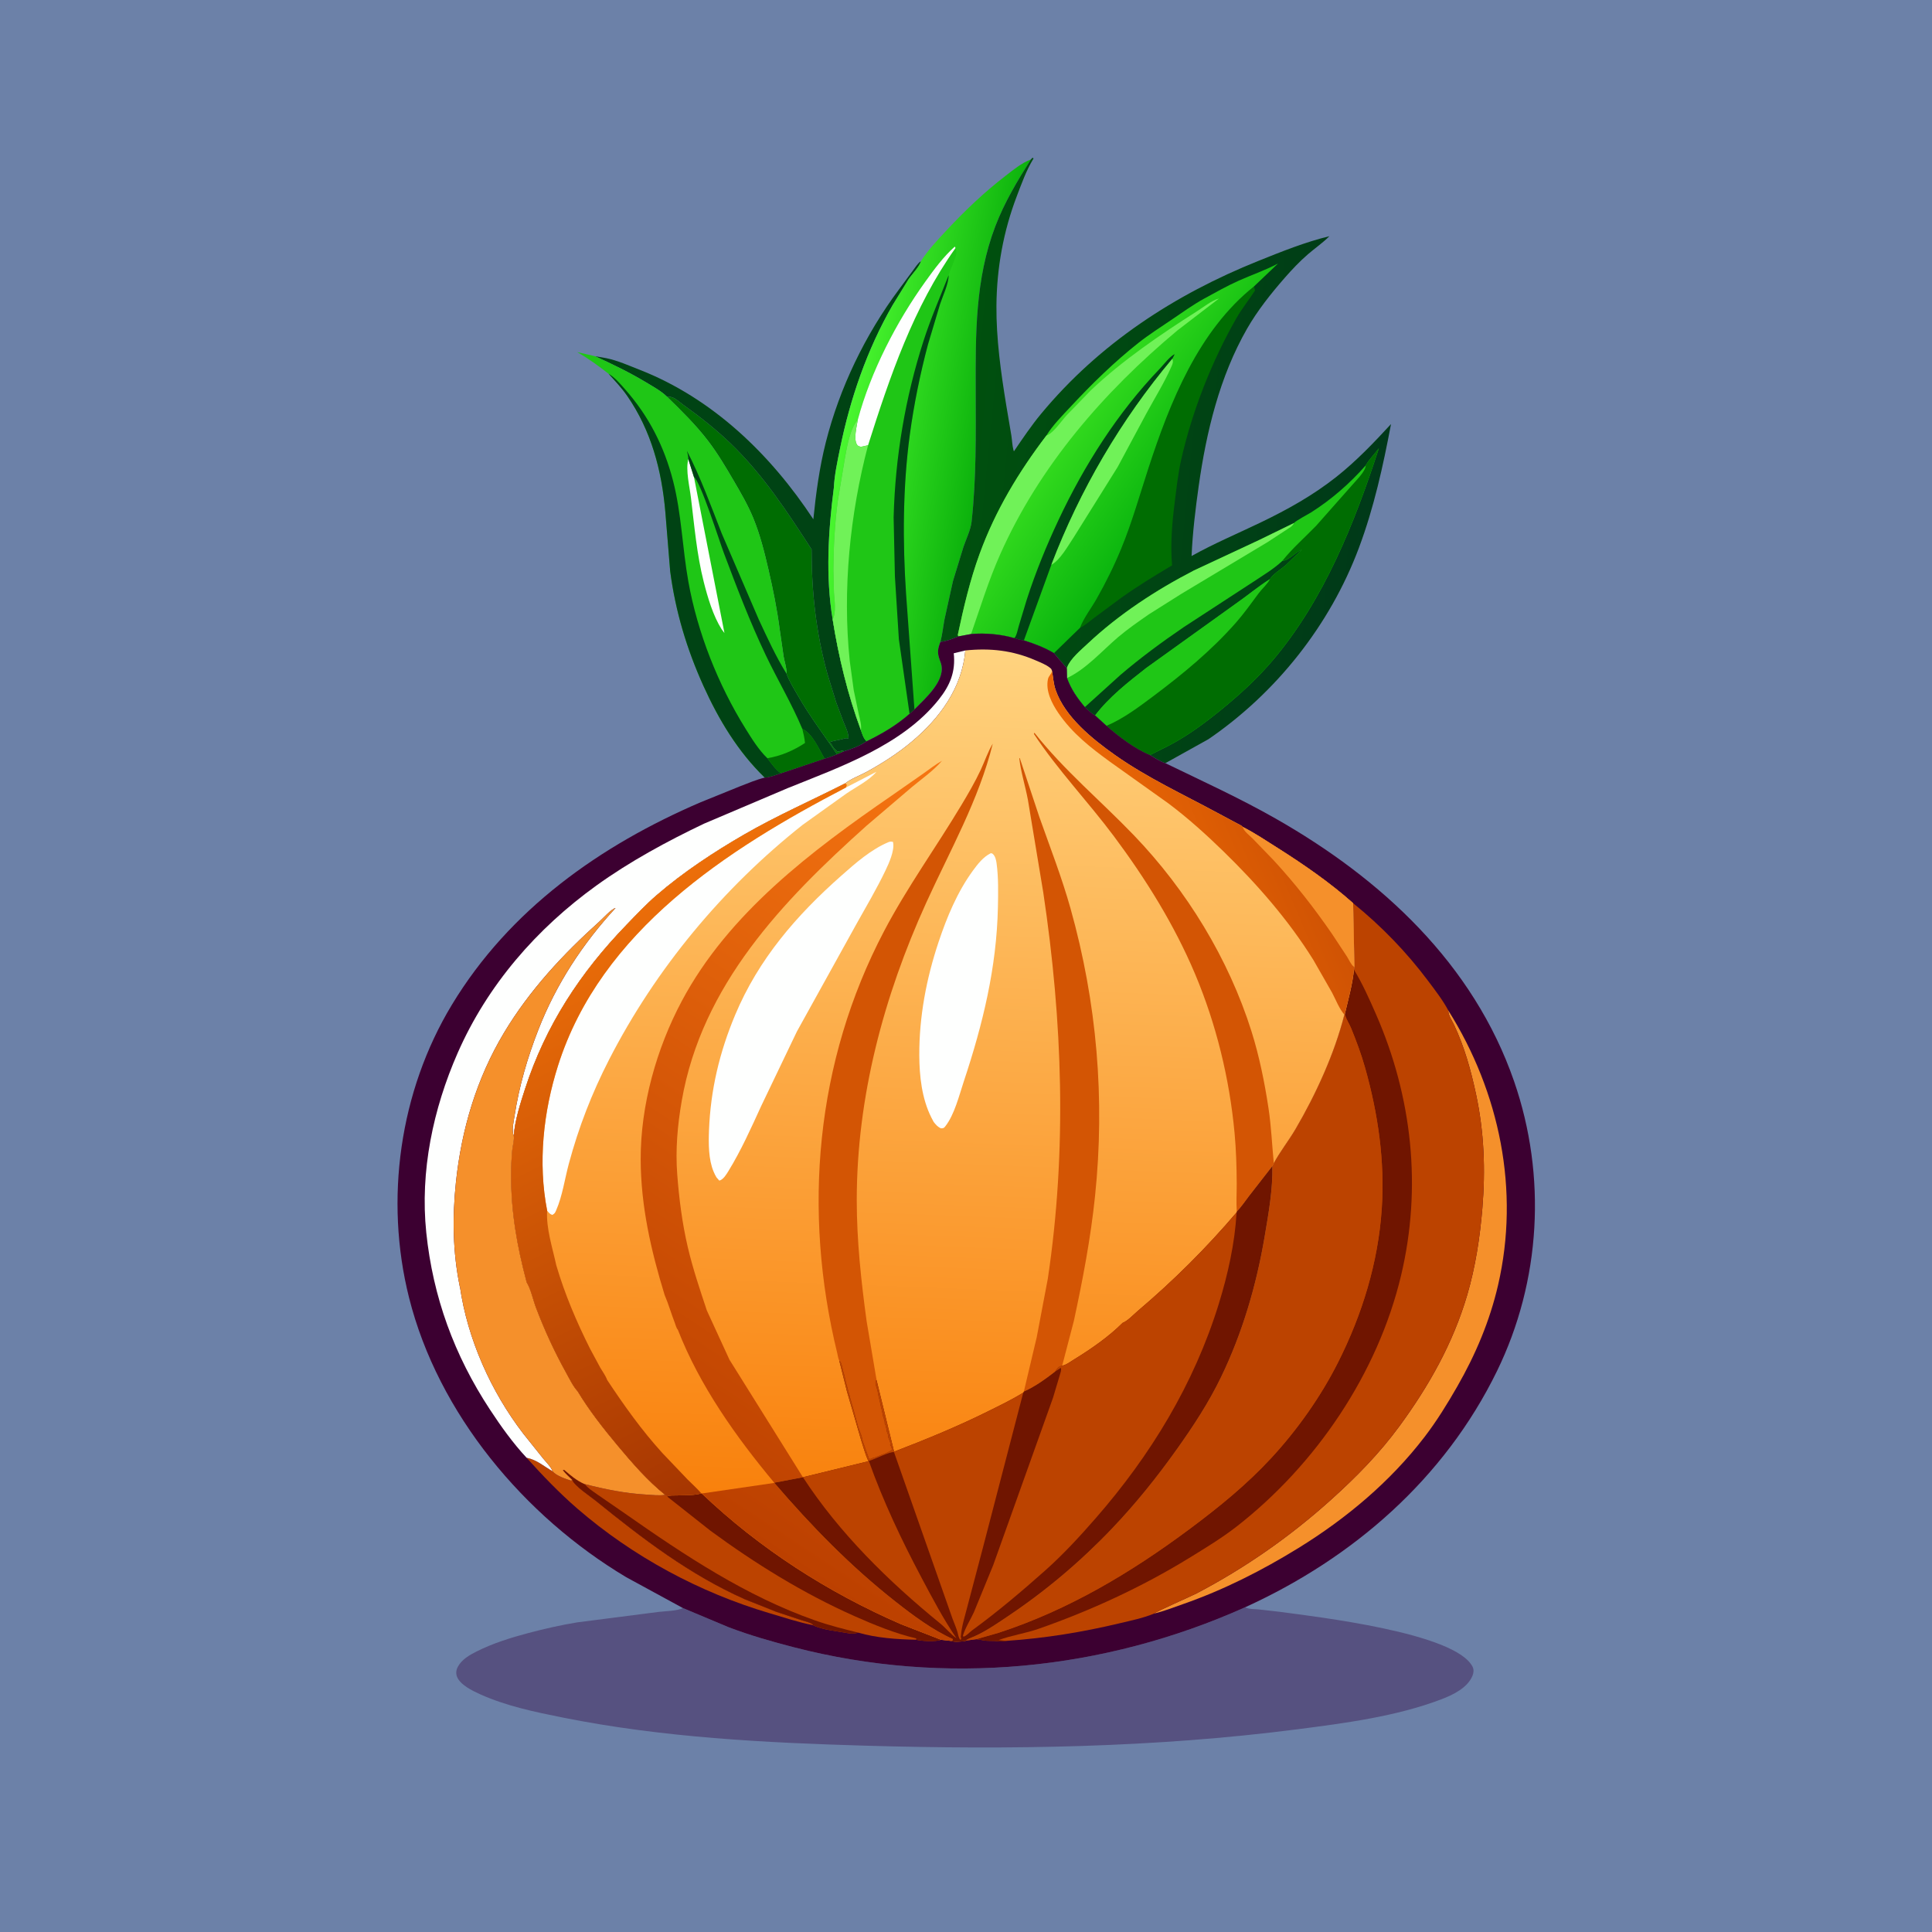<svg version="1.1" xmlns="http://www.w3.org/2000/svg" style="display: block;" viewBox="0 0 2048 2048" width="1024" height="1024">
<defs>
	<linearGradient id="Gradient1" gradientUnits="userSpaceOnUse" x1="1044.05" y1="462.28" x2="895.573" y2="438.181">
		<stop class="stop0" offset="0" stop-opacity="1" stop-color="rgb(12,178,12)"/>
		<stop class="stop1" offset="1" stop-opacity="1" stop-color="rgb(74,247,47)"/>
	</linearGradient>
	<linearGradient id="Gradient2" gradientUnits="userSpaceOnUse" x1="1018.05" y1="482.707" x2="1463.63" y2="526.623">
		<stop class="stop0" offset="0" stop-opacity="1" stop-color="rgb(0,80,14)"/>
		<stop class="stop1" offset="1" stop-opacity="1" stop-color="rgb(0,57,25)"/>
	</linearGradient>
	<linearGradient id="Gradient3" gradientUnits="userSpaceOnUse" x1="1243.57" y1="518.064" x2="1138.49" y2="445.216">
		<stop class="stop0" offset="0" stop-opacity="1" stop-color="rgb(10,181,14)"/>
		<stop class="stop1" offset="1" stop-opacity="1" stop-color="rgb(51,219,30)"/>
	</linearGradient>
	<linearGradient id="Gradient4" gradientUnits="userSpaceOnUse" x1="986.093" y1="1591.4" x2="1021.07" y2="686.881">
		<stop class="stop0" offset="0" stop-opacity="1" stop-color="rgb(249,129,12)"/>
		<stop class="stop1" offset="1" stop-opacity="1" stop-color="rgb(255,211,127)"/>
	</linearGradient>
	<linearGradient id="Gradient5" gradientUnits="userSpaceOnUse" x1="1360.39" y1="855.392" x2="1194.08" y2="926.171">
		<stop class="stop0" offset="0" stop-opacity="1" stop-color="rgb(208,83,4)"/>
		<stop class="stop1" offset="1" stop-opacity="1" stop-color="rgb(235,104,5)"/>
	</linearGradient>
	<linearGradient id="Gradient6" gradientUnits="userSpaceOnUse" x1="924.511" y1="1490.42" x2="651.748" y2="952.712">
		<stop class="stop0" offset="0" stop-opacity="1" stop-color="rgb(166,54,1)"/>
		<stop class="stop1" offset="1" stop-opacity="1" stop-color="rgb(237,111,9)"/>
	</linearGradient>
	<linearGradient id="Gradient7" gradientUnits="userSpaceOnUse" x1="737.645" y1="1592.21" x2="1176.1" y2="926.645">
		<stop class="stop0" offset="0" stop-opacity="1" stop-color="rgb(188,64,0)"/>
		<stop class="stop1" offset="1" stop-opacity="1" stop-color="rgb(246,117,17)"/>
	</linearGradient>
</defs>
<path transform="translate(0,0)" fill="rgb(108,129,168)" d="M -0 -0 L 2048 0 L 2048 2048 L -0 2048 L -0 -0 z"/>
<path transform="translate(0,0)" fill="rgb(0,67,20)" d="M 630.655 377.563 L 642.742 379.687 C 654.738 382.169 666.512 387.471 677.884 391.913 C 755.559 422.25 816.954 481.77 862.179 550.462 C 864.969 522.914 868.61 495.642 875.425 468.75 C 890.024 411.147 917.272 354.528 952.863 306.935 L 967.947 286.447 C 970.198 283.5 972.493 279.724 975.383 277.441 L 976.202 276.894 C 975.084 282.213 966.482 291.059 963.074 296.123 L 946.213 323.476 C 919.203 370.394 901.223 422.532 890.452 475.555 C 887.734 488.934 884.568 503.488 883.897 517.089 C 878.012 562.943 875.035 610.797 882.668 656.648 C 889.049 696.439 898.606 736.202 912.637 774.043 C 913.977 777.896 915.494 783.073 918.692 785.714 C 911.712 790.737 902.388 794.036 894.207 796.611 L 893.739 795.59 L 891.5 796 C 889.3 796.74 889.672 796.742 887.5 796.51 C 885.696 794.914 884.011 793.334 882.75 791.25 C 881.82 789.713 881.755 789.113 880.362 787.761 L 879.25 786.75 C 884.138 785.034 889.178 784.605 894.073 783.19 C 895.7 782.719 896.604 782.378 898.342 782.69 L 899.5 783 C 899.405 776.626 896.584 771.229 894.219 765.425 L 886.372 744.56 L 877.059 714.234 C 865.041 670.812 860.286 627.282 860.325 582.352 C 834.46 542.413 809.012 503.337 774.431 470.042 C 758.902 455.091 741.477 441.364 723.938 428.848 C 720.691 426.531 716.696 422.748 713 421.352 C 711.026 420.607 709.086 420.436 707.003 420.467 C 700.998 414.56 692.386 409.848 685.171 405.5 C 667.37 394.774 649.492 386.161 630.655 377.563 z"/>
<path transform="translate(0,0)" fill="rgb(0,109,2)" d="M 707.003 420.467 C 709.086 420.436 711.026 420.607 713 421.352 C 716.696 422.748 720.691 426.531 723.938 428.848 C 741.477 441.364 758.902 455.091 774.431 470.042 C 809.012 503.337 834.46 542.413 860.325 582.352 C 860.286 627.282 865.041 670.812 877.059 714.234 L 886.372 744.56 L 894.219 765.425 C 896.584 771.229 899.405 776.626 899.5 783 L 898.342 782.69 C 896.604 782.378 895.7 782.719 894.073 783.19 C 889.178 784.605 884.138 785.034 879.25 786.75 L 880.362 787.761 C 881.755 789.113 881.82 789.713 882.75 791.25 C 884.011 793.334 885.696 794.914 887.5 796.51 C 889.672 796.742 889.3 796.74 891.5 796 L 893.739 795.59 L 894.207 796.611 L 887.281 799.587 C 873.265 778.913 858.618 759.724 846.113 737.919 C 841.684 730.195 836.726 722.428 833.671 714.038 L 833.76 713.111 C 833.871 707.932 831.61 701.252 830.695 696 L 826.497 667.014 C 823.723 645.662 819.47 624.773 814.627 603.814 C 810.331 585.226 805.67 566.546 798.367 548.875 C 792.735 535.245 785.43 522.702 778.012 510 C 769.488 495.402 760.98 480.976 750.709 467.502 C 737.719 450.46 722.314 435.387 707.003 420.467 z"/>
<path transform="translate(0,0)" fill="rgb(31,198,22)" d="M 645.093 396.19 C 634.174 387.685 623.849 380.154 611.786 373.214 L 630.655 377.563 C 649.492 386.161 667.37 394.774 685.171 405.5 C 692.386 409.848 700.998 414.56 707.003 420.467 C 722.314 435.387 737.719 450.46 750.709 467.502 C 760.98 480.976 769.488 495.402 778.012 510 C 785.43 522.702 792.735 535.245 798.367 548.875 C 805.67 566.546 810.331 585.226 814.627 603.814 C 819.47 624.773 823.723 645.662 826.497 667.014 L 830.695 696 C 831.61 701.252 833.871 707.932 833.76 713.111 L 833.671 714.038 C 836.726 722.428 841.684 730.195 846.113 737.919 C 858.618 759.724 873.265 778.913 887.281 799.587 C 882.904 801.329 878.63 803.122 874.038 804.231 L 827.81 819.773 C 822.588 821.426 816.127 824.056 810.656 824.294 C 782.342 796.912 761.849 762.863 745.702 727.14 C 728.027 688.035 716 648.075 710.42 605.467 L 705.288 542.618 C 701.425 498.513 690.391 456.631 664.929 419.745 C 659.104 411.307 651.972 403.769 645.093 396.19 z"/>
<path transform="translate(0,0)" fill="rgb(0,109,2)" d="M 850.505 772.704 C 861.245 777.428 868.254 794.282 874.038 804.231 L 827.81 819.773 C 822.423 815.958 817.36 809.052 813.409 803.71 C 827.375 801.572 841.616 795.417 853.348 787.569 C 852.846 782.461 851.729 777.67 850.505 772.704 z"/>
<path transform="translate(0,0)" fill="rgb(254,255,254)" d="M 735.624 505.674 L 767.946 671.07 L 764.879 666.917 C 755.852 652.594 750.196 633.337 746.047 617.049 C 738.651 588.012 736.039 557.283 732.421 527.555 C 730.926 515.27 726.695 498.738 729.596 486.602 L 735.624 505.674 z"/>
<path transform="translate(0,0)" fill="rgb(0,67,20)" d="M 729.596 486.602 L 729.523 485.125 C 729.37 482.637 728.726 480.236 728.14 477.823 C 742.651 505.95 753.599 536.156 765.115 565.606 L 804.432 656.939 C 813.367 676.087 822.523 696.102 833.671 714.038 C 836.726 722.428 841.684 730.195 846.113 737.919 C 858.618 759.724 873.265 778.913 887.281 799.587 C 882.904 801.329 878.63 803.122 874.038 804.231 C 868.254 794.282 861.245 777.428 850.505 772.704 C 839.405 746.09 824.214 720.682 811.785 694.579 C 794.882 659.078 781.055 622.751 767.246 586 C 762.4 573.101 742.803 510.867 735.624 505.674 L 729.596 486.602 z"/>
<path transform="translate(0,0)" fill="rgb(0,67,20)" d="M 645.093 396.19 C 651.947 400.23 657.59 407.006 662.845 412.957 C 687.798 441.216 704.121 473.348 713.482 509.75 C 722.447 544.609 723.34 580.994 729.654 616.338 C 739.326 670.49 761.233 725.817 790.333 772.478 C 797.017 783.195 804.236 794.932 813.409 803.71 C 817.36 809.052 822.423 815.958 827.81 819.773 C 822.588 821.426 816.127 824.056 810.656 824.294 C 782.342 796.912 761.849 762.863 745.702 727.14 C 728.027 688.035 716 648.075 710.42 605.467 L 705.288 542.618 C 701.425 498.513 690.391 456.631 664.929 419.745 C 659.104 411.307 651.972 403.769 645.093 396.19 z"/>
<path transform="translate(0,0)" fill="url(#Gradient1)" d="M 1092.71 169.064 C 1078.36 191.895 1064.69 214.652 1055.04 239.989 C 1033.64 296.127 1034.15 354.517 1034.29 413.551 C 1034.4 459.996 1035.04 506.881 1029.93 553.095 C 1028.98 561.619 1024.19 571.401 1021.37 579.56 L 1010.18 616.033 L 1001.2 656.682 C 999.729 664.539 998.944 672.728 996.855 680.444 L 996.468 681.466 C 993.168 690.399 993.986 693.724 997.142 702.314 C 1003.85 720.566 980.51 740.552 969.36 751.973 C 967.663 753.576 966.022 755.234 964.16 756.645 C 950.025 768.98 935.463 777.514 918.692 785.714 C 915.494 783.073 913.977 777.896 912.637 774.043 C 898.606 736.202 889.049 696.439 882.668 656.648 C 875.035 610.797 878.012 562.943 883.897 517.089 C 884.568 503.488 887.734 488.934 890.452 475.555 C 901.223 422.532 919.203 370.394 946.213 323.476 L 963.074 296.123 C 966.482 291.059 975.084 282.213 976.202 276.894 C 983.513 265.272 993.994 254.207 1003.37 244.165 C 1022.81 223.348 1043.07 204.007 1065.65 186.601 C 1073.96 180.194 1082.83 172.755 1092.71 169.064 z"/>
<path transform="translate(0,0)" fill="rgb(31,198,22)" d="M 909.298 444.929 C 922.951 394.009 950.305 341.073 980.966 298.423 C 990.308 285.428 1000.12 272.067 1012.13 261.392 L 1012.88 262.92 C 1014.77 268.301 1013.37 270.899 1011.59 276 L 1011.08 277.5 C 1009.35 282.323 1006.9 286.736 1005.6 291.744 C 1005.53 301.124 999.445 313.412 996.493 322.434 L 983.681 365.188 C 975.408 396.325 968.787 428.78 964.459 460.699 C 956.986 515.824 956.778 574.407 960.509 629.907 L 969.36 751.973 C 967.663 753.576 966.022 755.234 964.16 756.645 C 950.025 768.98 935.463 777.514 918.692 785.714 C 915.494 783.073 913.977 777.896 912.637 774.043 C 898.606 736.202 889.049 696.439 882.668 656.648 C 886.595 649.161 884.589 636.298 884.029 628 L 883.413 604.097 C 883.566 579.994 884.879 554.902 888.084 531 L 895.612 485.779 C 897.815 473.607 900.961 454.401 909.298 444.929 z"/>
<path transform="translate(0,0)" fill="rgb(254,255,254)" d="M 909.298 444.929 C 922.951 394.009 950.305 341.073 980.966 298.423 C 990.308 285.428 1000.12 272.067 1012.13 261.392 L 1012.88 262.92 C 968.239 325.623 943.252 399.298 920.187 471.995 L 912.5 473.702 C 910.752 473.071 909.578 473.068 908.497 471.433 C 904.55 465.457 908.242 451.747 909.298 444.929 z"/>
<path transform="translate(0,0)" fill="rgb(0,67,20)" d="M 1005.6 291.744 C 1005.53 301.124 999.445 313.412 996.493 322.434 L 983.681 365.188 C 975.408 396.325 968.787 428.78 964.459 460.699 C 956.986 515.824 956.778 574.407 960.509 629.907 L 969.36 751.973 C 967.663 753.576 966.022 755.234 964.16 756.645 L 952.839 677.681 L 948.636 611 L 947.279 548.325 C 948.942 484.837 959.539 421.637 979.028 361.156 C 986.715 337.302 996.491 314.991 1005.6 291.744 z"/>
<path transform="translate(0,0)" fill="rgb(112,242,88)" d="M 895.612 485.779 C 897.815 473.607 900.961 454.401 909.298 444.929 C 908.242 451.747 904.55 465.457 908.497 471.433 C 909.578 473.068 910.752 473.071 912.5 473.702 L 920.187 471.995 C 900.922 545.117 892.954 625.214 900.753 700.486 L 905.008 731.726 L 910.432 757.556 C 911.663 762.961 913.402 768.482 912.637 774.043 C 898.606 736.202 889.049 696.439 882.668 656.648 C 886.595 649.161 884.589 636.298 884.029 628 L 883.413 604.097 C 883.566 579.994 884.879 554.902 888.084 531 L 895.612 485.779 z"/>
<path transform="translate(0,0)" fill="rgb(86,81,128)" d="M 723.836 1704.56 L 772.316 1724.9 C 795.111 1733.58 818.404 1740.21 842 1746.29 C 1001.79 1787.47 1169.76 1771.05 1320.05 1703.69 L 1321.12 1704.32 C 1324.61 1705.89 1329.78 1705.64 1333.62 1705.97 L 1356.38 1708.57 C 1394.32 1713.78 1543.06 1730.59 1561.06 1766.98 C 1562.48 1769.85 1562.13 1773.31 1560.96 1776.21 C 1555.76 1789.13 1540.37 1796.56 1528.12 1801.24 C 1480 1819.6 1425.79 1826.6 1375 1833.15 C 1223.83 1852.64 1070.58 1854.9 918.403 1850.52 C 810.806 1847.42 702.426 1841.88 596.625 1820.69 C 566.768 1814.71 536.651 1808.5 508.775 1795.9 C 500.695 1792.25 487.503 1785.85 484.349 1777.11 C 483.105 1773.66 483.614 1769.98 485.354 1766.81 C 489.685 1758.93 497.6 1754.46 505.368 1750.56 C 522.724 1741.84 541.53 1735.99 560.263 1731.04 C 577.287 1726.54 594.627 1722.59 612.013 1719.76 L 698.252 1708.68 C 704.891 1707.82 718.342 1707.76 723.836 1704.56 z"/>
<path transform="translate(0,0)" fill="url(#Gradient2)" d="M 1092.71 169.064 L 1094.5 167.141 L 1095.63 168 L 1095.04 168.922 C 1087.85 180.852 1082.78 195.008 1077.83 208 C 1063.62 245.284 1056.6 284.095 1056.27 323.983 C 1055.98 359.118 1060.99 394.743 1066.63 429.347 L 1072.04 461.388 C 1072.85 466.393 1072.99 472.067 1074.27 476.909 L 1074.78 478.445 C 1084.05 464.831 1093.25 451.124 1103.78 438.438 C 1165.46 364.179 1244.99 312.272 1334.02 276.537 C 1358.25 266.81 1383.82 256.502 1409.19 250.392 C 1402.34 257.333 1393.96 263.064 1386.56 269.448 C 1377.72 277.079 1369.27 286.026 1361.59 294.825 C 1347.12 311.411 1332.83 329.404 1321.89 348.51 C 1292.9 399.107 1278.75 457.873 1270.68 515.136 C 1267.21 539.785 1264.21 564.533 1263.12 589.413 C 1286.68 576.209 1311.92 565.614 1336.24 553.899 C 1364.74 540.18 1391.83 525.117 1416.68 505.435 C 1437.72 488.771 1456.4 469.226 1474.54 449.523 C 1466.1 494.142 1456.47 538.097 1440.5 580.748 C 1409.9 662.491 1353.06 734.197 1281.13 783.493 L 1235.32 809.004 C 1229.52 806.994 1224.26 803.582 1219.09 800.353 C 1202.99 793.807 1185.91 780.714 1172.96 769.355 L 1160.85 758.342 C 1156.75 756.17 1153.42 752.659 1150.01 749.559 C 1141.82 739.777 1135.46 730.811 1131.09 718.718 L 1130.87 708.438 L 1117.27 692.329 C 1107.29 686.396 1096.42 682.292 1085.39 678.828 C 1081.88 678.339 1078.71 677.559 1075.34 676.477 C 1060.86 672.225 1044.35 670.81 1029.39 672.089 L 1015.83 674.628 C 1010.01 677.13 1003.2 679.784 996.855 680.444 C 998.944 672.728 999.729 664.539 1001.2 656.682 L 1010.18 616.033 L 1021.37 579.56 C 1024.19 571.401 1028.98 561.619 1029.93 553.095 C 1035.04 506.881 1034.4 459.996 1034.29 413.551 C 1034.15 354.517 1033.64 296.127 1055.04 239.989 C 1064.69 214.652 1078.36 191.895 1092.71 169.064 z"/>
<path transform="translate(0,0)" fill="rgb(0,109,2)" d="M 1329.21 303.699 C 1329.77 305.225 1330.07 306.372 1330.35 308.007 C 1323.97 317.834 1316.59 326.918 1310.75 337.104 C 1284.65 382.62 1263.54 436.362 1252.07 487.5 C 1248.78 502.142 1247.17 517.28 1245.28 532.15 C 1242.49 554.11 1240.49 577.206 1242.47 599.317 C 1224.05 610.225 1205.84 621.313 1188.43 633.787 L 1160 654.821 C 1155.17 658.465 1150.44 662.879 1144.94 665.425 C 1148.67 655.235 1156.98 644.51 1162.43 634.916 C 1172.21 617.696 1180.94 600.07 1188.5 581.754 C 1200.07 553.71 1208.13 524.768 1217.52 495.988 C 1240.25 426.329 1270.37 350.691 1329.21 303.699 z"/>
<path transform="translate(0,0)" fill="rgb(31,198,22)" d="M 1447.74 493.335 L 1448.38 492.24 C 1451.88 486.385 1457.55 480.823 1461.65 475.203 C 1435.99 554.184 1403.69 635.383 1349.6 699.464 C 1333.87 718.099 1316.19 734.46 1297.42 749.948 C 1279.24 764.939 1259.13 780.099 1238.08 790.802 L 1219.09 800.353 C 1202.99 793.807 1185.91 780.714 1172.96 769.355 L 1160.85 758.342 C 1156.75 756.17 1153.42 752.659 1150.01 749.559 C 1141.82 739.777 1135.46 730.811 1131.09 718.718 L 1130.87 708.438 L 1131.25 707.251 C 1134.67 698.238 1145.87 688.976 1152.93 682.345 C 1186.06 651.209 1225.41 625.479 1265.72 604.664 L 1334.93 572.371 L 1371.86 554.342 C 1372.32 552.772 1387.62 544.554 1389.91 543.105 C 1411.55 529.391 1430.81 512.493 1447.74 493.335 z"/>
<path transform="translate(0,0)" fill="rgb(0,67,20)" d="M 1359.15 594.772 L 1361.08 594.308 C 1367.72 592.446 1373.3 585.496 1380 582.623 L 1363.15 598.954 C 1358.44 603.099 1349.23 608.658 1346.25 613.881 C 1333.45 621.889 1321.77 631.845 1309.31 640.433 L 1214.98 708.135 C 1195.68 723.257 1175.84 738.738 1160.85 758.342 C 1156.75 756.17 1153.42 752.659 1150.01 749.559 L 1187.73 715.431 C 1209.12 697.157 1231.78 680.499 1255.02 664.654 L 1328.62 616.711 C 1339.12 609.701 1349.86 603.39 1359.15 594.772 z"/>
<path transform="translate(0,0)" fill="rgb(112,242,88)" d="M 1130.87 708.438 L 1131.25 707.251 C 1134.67 698.238 1145.87 688.976 1152.93 682.345 C 1186.06 651.209 1225.41 625.479 1265.72 604.664 L 1334.93 572.371 L 1371.86 554.342 C 1370.24 557.051 1369.26 558.059 1366.59 559.678 L 1343.68 574.675 L 1252.82 629.164 L 1217.9 651.191 C 1206.75 658.933 1195.49 666.704 1185.14 675.5 C 1168.36 689.746 1151.2 709.489 1131.09 718.718 L 1130.87 708.438 z"/>
<path transform="translate(0,0)" fill="rgb(31,198,22)" d="M 1346.25 613.881 C 1343.29 619.541 1338.1 623.728 1334.29 628.845 C 1326.39 639.451 1318.76 650.272 1310 660.208 C 1283.98 689.733 1254.12 714.265 1222.75 737.83 C 1207.63 749.179 1190.47 762.078 1172.96 769.355 L 1160.85 758.342 C 1175.84 738.738 1195.68 723.257 1214.98 708.135 L 1309.31 640.433 C 1321.77 631.845 1333.45 621.889 1346.25 613.881 z"/>
<path transform="translate(0,0)" fill="rgb(0,109,2)" d="M 1447.74 493.335 L 1448.38 492.24 C 1451.88 486.385 1457.55 480.823 1461.65 475.203 C 1435.99 554.184 1403.69 635.383 1349.6 699.464 C 1333.87 718.099 1316.19 734.46 1297.42 749.948 C 1279.24 764.939 1259.13 780.099 1238.08 790.802 L 1219.09 800.353 C 1202.99 793.807 1185.91 780.714 1172.96 769.355 C 1190.47 762.078 1207.63 749.179 1222.75 737.83 C 1254.12 714.265 1283.98 689.733 1310 660.208 C 1318.76 650.272 1326.39 639.451 1334.29 628.845 C 1338.1 623.728 1343.29 619.541 1346.25 613.881 C 1349.23 608.658 1358.44 603.099 1363.15 598.954 L 1380 582.623 C 1373.3 585.496 1367.72 592.446 1361.08 594.308 L 1359.15 594.772 C 1369.65 581.506 1383.35 569.546 1395.18 557.338 L 1433.31 514.213 C 1437.28 509.52 1447.66 499.61 1447.74 493.335 z"/>
<path transform="translate(0,0)" fill="url(#Gradient3)" d="M 1109.2 461.726 C 1115.91 450.719 1126.47 440.168 1135.25 430.75 C 1157.35 407.044 1181.23 383.623 1206.7 363.547 C 1218.12 354.539 1230.41 346.742 1242.44 338.592 C 1253.62 331.023 1264.58 323.078 1276.43 316.574 C 1288.52 309.939 1300.79 303.036 1313.38 297.406 C 1327.24 291.202 1341.31 286.502 1354.77 279.33 L 1329.21 303.699 C 1270.37 350.691 1240.25 426.329 1217.52 495.988 C 1208.13 524.768 1200.07 553.71 1188.5 581.754 C 1180.94 600.07 1172.21 617.696 1162.43 634.916 C 1156.98 644.51 1148.67 655.235 1144.94 665.425 L 1117.27 692.329 C 1107.29 686.396 1096.42 682.292 1085.39 678.828 C 1081.88 678.339 1078.71 677.559 1075.34 676.477 C 1060.86 672.225 1044.35 670.81 1029.39 672.089 L 1015.83 674.628 L 1015.32 672.943 C 1021.44 644.075 1028.31 614.841 1038.45 587.092 C 1055.28 541.026 1079.68 500.595 1109.2 461.726 z"/>
<path transform="translate(0,0)" fill="rgb(0,67,20)" d="M 1075.34 676.477 C 1077.88 673.288 1078.89 667.257 1080.04 663.301 L 1088.41 635.618 C 1097.72 606.735 1109.23 578.528 1122.14 551.075 C 1149.48 492.909 1184.83 437.358 1229.43 390.824 C 1233.33 386.751 1240.54 377.184 1245.22 375.5 L 1242.68 380.357 C 1188.2 445.16 1144.68 519.653 1114.45 598.753 L 1085.39 678.828 C 1081.88 678.339 1078.71 677.559 1075.34 676.477 z"/>
<path transform="translate(0,0)" fill="rgb(112,242,88)" d="M 1242.68 380.357 C 1243.92 383.456 1243.13 385.456 1241.81 388.464 C 1234.26 405.698 1224.15 421.784 1215.2 438.298 L 1184.75 495.053 L 1138.34 569.343 C 1132.48 578.007 1123.82 593.817 1114.45 598.753 C 1144.68 519.653 1188.2 445.16 1242.68 380.357 z"/>
<path transform="translate(0,0)" fill="rgb(112,242,88)" d="M 1109.2 461.726 L 1110.02 461.407 C 1117.23 458.306 1125.2 446.229 1130.64 440.242 L 1156.38 413.697 C 1190 381.853 1230.07 354.611 1269 329.842 C 1276.08 325.337 1284.13 318.725 1292.19 316.412 L 1248.12 350.24 C 1170.05 415.418 1101.76 494.132 1060.17 587.793 C 1047.89 615.453 1039.28 643.612 1029.39 672.089 L 1015.83 674.628 L 1015.32 672.943 C 1021.44 644.075 1028.31 614.841 1038.45 587.092 C 1055.28 541.026 1079.68 500.595 1109.2 461.726 z"/>
<path transform="translate(0,0)" fill="rgb(60,0,49)" d="M 1029.39 672.089 C 1044.35 670.81 1060.86 672.225 1075.34 676.477 C 1078.71 677.559 1081.88 678.339 1085.39 678.828 C 1096.42 682.292 1107.29 686.396 1117.27 692.329 L 1130.87 708.438 L 1131.09 718.718 C 1135.46 730.811 1141.82 739.777 1150.01 749.559 C 1153.42 752.659 1156.75 756.17 1160.85 758.342 L 1172.96 769.355 C 1185.91 780.714 1202.99 793.807 1219.09 800.353 C 1224.26 803.582 1229.52 806.994 1235.32 809.004 C 1274.72 828.071 1314.05 846.017 1352.16 867.684 C 1464.38 931.483 1561.89 1021.58 1605.02 1146.31 C 1639.72 1246.66 1633.45 1357.96 1586.86 1453.41 C 1531.22 1567.43 1434.51 1651.59 1320.05 1703.69 C 1169.76 1771.05 1001.79 1787.47 842 1746.29 C 818.404 1740.21 795.111 1733.58 772.316 1724.9 L 723.836 1704.56 L 664 1672 C 555.751 1607.45 464.493 1498.73 433.578 1375.44 C 407.538 1271.59 423.445 1156.94 479.081 1065 C 540.103 964.154 635.987 896.23 742.953 850.319 L 784.942 833.313 C 793.405 830.063 801.833 826.442 810.656 824.294 C 816.127 824.056 822.588 821.426 827.81 819.773 L 874.038 804.231 C 878.63 803.122 882.904 801.329 887.281 799.587 L 894.207 796.611 C 902.388 794.036 911.712 790.737 918.692 785.714 C 935.463 777.514 950.025 768.98 964.16 756.645 C 966.022 755.234 967.663 753.576 969.36 751.973 C 980.51 740.552 1003.85 720.566 997.142 702.314 C 993.986 693.724 993.168 690.399 996.468 681.466 L 996.855 680.444 C 1003.2 679.784 1010.01 677.13 1015.83 674.628 L 1029.39 672.089 z"/>
<path transform="translate(0,0)" fill="rgb(188,67,0)" d="M 558.195 1545.26 C 569.168 1547.46 576.408 1554.23 585.834 1559.63 C 589.088 1564.14 600.18 1568.02 605.409 1569.57 L 606.605 1568.81 C 609.115 1575.27 625.623 1586.09 631.421 1590.79 C 680.953 1630.9 731.005 1669.24 789.615 1695.28 L 822.989 1708.59 L 850.418 1717.68 C 853.625 1718.7 859.405 1719.89 861.804 1722.2 L 861.618 1722.73 C 846.157 1719.63 831.107 1714.61 816 1710.14 C 741.521 1688.12 670.849 1650.07 612.042 1599.21 C 593.136 1582.86 574.9 1563.87 558.195 1545.26 z"/>
<path transform="translate(0,0)" fill="rgb(245,144,43)" d="M 1535.25 1071.08 C 1589.8 1157.89 1611.2 1261.92 1588.02 1362.27 C 1579.22 1400.37 1564.15 1435.94 1544.74 1469.79 C 1534.26 1488.09 1522.98 1506.38 1510.15 1523.13 C 1473.71 1570.72 1427.14 1609.66 1376.3 1641.03 C 1337.88 1664.73 1297.02 1685.43 1254.34 1700.31 C 1244.25 1703.82 1233.92 1707.94 1223.53 1710.4 C 1223.79 1709.07 1263.14 1691.84 1268.24 1689.17 C 1320.09 1662 1367.85 1628.62 1411.31 1589.45 C 1437.78 1565.59 1462.26 1540.7 1483.39 1511.88 C 1514.74 1469.13 1540.23 1423.92 1555.29 1372.8 C 1564 1343.2 1568.8 1311.7 1571.35 1281.02 C 1574.76 1240.04 1573.26 1199.95 1564.61 1159.69 C 1559.14 1134.26 1552.48 1110.1 1541.38 1086.47 C 1539.48 1082.44 1535.79 1077.01 1535.34 1072.61 L 1535.25 1071.08 z"/>
<path transform="translate(0,0)" fill="rgb(188,67,0)" d="M 606.605 1568.81 C 603.25 1565.48 599.523 1562.22 596.617 1558.5 L 598 1558.08 C 604.875 1564.01 611.367 1569.6 619.793 1573.24 L 619.906 1573.21 C 641.935 1578.8 662.412 1583 685.194 1584.34 C 691.638 1584.72 698.72 1585.62 705.091 1584.59 L 707.137 1586.32 C 709.981 1584.9 713.959 1585.31 717.144 1585.21 C 725.62 1584.93 735.293 1585.35 743.452 1583.08 L 743.921 1583.16 C 805.404 1641.68 877.378 1687.9 955.186 1721.74 L 997.72 1738.26 C 991.284 1740.51 977.643 1739.69 970.905 1738.17 C 951.178 1737.83 928.902 1736.28 909.952 1730.69 C 906.287 1731.52 903.349 1732.08 899.629 1731.35 C 887.716 1729.02 872.402 1728.03 861.618 1722.73 L 861.804 1722.2 C 859.405 1719.89 853.625 1718.7 850.418 1717.68 L 822.989 1708.59 L 789.615 1695.28 C 731.005 1669.24 680.953 1630.9 631.421 1590.79 C 625.623 1586.09 609.115 1575.27 606.605 1568.81 z"/>
<path transform="translate(0,0)" fill="rgb(112,21,0)" d="M 606.605 1568.81 C 603.25 1565.48 599.523 1562.22 596.617 1558.5 L 598 1558.08 C 604.875 1564.01 611.367 1569.6 619.793 1573.24 L 619.906 1573.21 C 623.307 1577.71 628.038 1580.44 632.532 1583.72 L 662.98 1604.74 C 725.935 1648.8 790.947 1692.02 863.952 1717.69 C 878.872 1722.93 894.602 1726.91 909.952 1730.69 C 906.287 1731.52 903.349 1732.08 899.629 1731.35 C 887.716 1729.02 872.402 1728.03 861.618 1722.73 L 861.804 1722.2 C 859.405 1719.89 853.625 1718.7 850.418 1717.68 L 822.989 1708.59 L 789.615 1695.28 C 731.005 1669.24 680.953 1630.9 631.421 1590.79 C 625.623 1586.09 609.115 1575.27 606.605 1568.81 z"/>
<path transform="translate(0,0)" fill="rgb(112,21,0)" d="M 743.452 1583.08 L 743.921 1583.16 C 805.404 1641.68 877.378 1687.9 955.186 1721.74 L 997.72 1738.26 C 991.284 1740.51 977.643 1739.69 970.905 1738.17 C 971.347 1737.39 971.199 1737.84 971.247 1736.79 C 949.102 1731.61 926.512 1722.37 905.75 1713.15 C 851.799 1689.19 800.575 1657.53 753.049 1622.59 L 707.137 1586.32 C 709.981 1584.9 713.959 1585.31 717.144 1585.21 C 725.62 1584.93 735.293 1585.35 743.452 1583.08 z"/>
<path transform="translate(0,0)" fill="rgb(254,255,254)" d="M 558.195 1545.26 C 543.768 1529.83 530.864 1511.74 519.297 1494.12 C 481.565 1436.63 458.961 1374.96 451.869 1306.58 C 445.137 1241.68 459.1 1175.48 485.161 1116.14 C 516.772 1044.17 568.806 984.381 632.295 938.642 C 667.484 913.291 707.164 891.746 746.315 873.109 L 835.302 835.325 C 890.874 812.9 956.486 790.045 995.063 741.633 C 1007.17 726.443 1013.11 711.893 1011.01 692.494 L 1023.27 689.51 C 1019.95 728.96 996.274 761.122 966.719 785.991 C 951.783 798.559 935.851 808.704 918.811 818.144 C 911.749 822.056 902.198 825.373 896.048 830.344 C 860.442 848.429 823.591 864.567 788.999 884.554 C 756.91 903.094 724.008 924.751 695.897 949.095 C 684.778 958.724 674.497 969.658 664.269 980.22 C 615.186 1030.9 578.375 1086.97 556.508 1154.58 C 551.509 1170.03 545.794 1187.74 544.648 1203.98 C 542.164 1198.32 544.475 1189.09 545.435 1182.88 C 550.292 1151.45 559.15 1120.97 570.748 1091.35 C 589.639 1043.11 617.542 1000.49 652.516 962.5 C 647.965 963.637 639.734 972.958 635.853 976.446 C 596.838 1011.51 561.399 1049.53 534.296 1094.74 C 505.121 1143.41 489.171 1197.29 483.288 1253.38 C 479.415 1290.3 479.918 1327.26 487.372 1363.72 L 487.519 1363.77 C 495.576 1419.52 520.473 1475.13 554.65 1519.67 L 575.707 1546 C 579.072 1550.13 583.905 1554.72 585.834 1559.63 C 576.408 1554.23 569.168 1547.46 558.195 1545.26 z"/>
<path transform="translate(0,0)" fill="rgb(245,144,43)" d="M 487.519 1363.77 L 487.372 1363.72 C 479.918 1327.26 479.415 1290.3 483.288 1253.38 C 489.171 1197.29 505.121 1143.41 534.296 1094.74 C 561.399 1049.53 596.838 1011.51 635.853 976.446 C 639.734 972.958 647.965 963.637 652.516 962.5 C 617.542 1000.49 589.639 1043.11 570.748 1091.35 C 559.15 1120.97 550.292 1151.45 545.435 1182.88 C 544.475 1189.09 542.164 1198.32 544.648 1203.98 L 544.751 1205.3 C 545.001 1209.52 543.521 1214.43 543.079 1218.69 C 542.175 1227.39 541.894 1236.08 541.833 1244.81 C 541.559 1284.41 548.155 1321.22 558.304 1359.28 C 562.857 1366.79 565.034 1377.85 568.212 1386.24 C 577.184 1409.91 587.813 1433.05 600.126 1455.16 C 603.609 1461.42 607.47 1469.53 612.28 1474.75 C 624.485 1495.01 639.542 1514.18 654.681 1532.31 C 669.904 1550.53 686.55 1569.76 705.091 1584.59 C 698.72 1585.62 691.638 1584.72 685.194 1584.34 C 662.412 1583 641.935 1578.8 619.906 1573.21 L 619.793 1573.24 C 611.367 1569.6 604.875 1564.01 598 1558.08 L 596.617 1558.5 C 599.523 1562.22 603.25 1565.48 606.605 1568.81 L 605.409 1569.57 C 600.18 1568.02 589.088 1564.14 585.834 1559.63 C 583.905 1554.72 579.072 1550.13 575.707 1546 L 554.65 1519.67 C 520.473 1475.13 495.576 1419.52 487.519 1363.77 z"/>
<path transform="translate(0,0)" fill="rgb(188,67,0)" d="M 1434.37 957.432 C 1464.35 981.681 1491.04 1009.28 1514.14 1040.14 C 1521.53 1050.02 1529.43 1060.21 1535.25 1071.08 L 1535.34 1072.61 C 1535.79 1077.01 1539.48 1082.44 1541.38 1086.47 C 1552.48 1110.1 1559.14 1134.26 1564.61 1159.69 C 1573.26 1199.95 1574.76 1240.04 1571.35 1281.02 C 1568.8 1311.7 1564 1343.2 1555.29 1372.8 C 1540.23 1423.92 1514.74 1469.13 1483.39 1511.88 C 1462.26 1540.7 1437.78 1565.59 1411.31 1589.45 C 1367.85 1628.62 1320.09 1662 1268.24 1689.17 C 1263.14 1691.84 1223.79 1709.07 1223.53 1710.4 C 1212.08 1715.21 1199.14 1717.81 1187.08 1720.69 C 1147.38 1730.16 1108.05 1736.57 1067.31 1739.36 C 1064.01 1739.71 1060.48 1740.3 1057.19 1739.79 C 1051.99 1738.99 1046.38 1739.87 1041.33 1738.63 C 1039.15 1738.1 1037.06 1737.85 1034.83 1737.61 L 1023.64 1739.13 C 1024.99 1738.12 1026.11 1737.38 1027.7 1736.78 C 1041.72 1731.53 1055.02 1722.28 1067.43 1713.98 C 1108.26 1686.7 1145.04 1655.68 1178.95 1620.12 C 1204.32 1593.5 1226.65 1565.61 1247.92 1535.7 C 1265.1 1511.55 1281.29 1486.82 1294.24 1460.09 C 1317.04 1413.02 1331.94 1362.1 1340.63 1310.59 C 1344.73 1286.23 1349.33 1260.85 1348.75 1236.06 L 1350.28 1233.04 C 1356.96 1220.63 1366.18 1209.06 1373.36 1196.79 C 1394.86 1160.07 1414.69 1116.81 1425.09 1075.54 L 1425.56 1074.92 C 1429.2 1059.4 1433.63 1043.79 1435.24 1027.9 L 1435.75 1024.97 L 1434.37 957.432 z"/>
<path transform="translate(0,0)" fill="rgb(112,21,0)" d="M 1435.24 1027.9 C 1444.19 1042.45 1451.7 1059.36 1458.57 1075.03 C 1496.98 1162.66 1507.4 1258.72 1485.21 1352 C 1460.49 1455.94 1394.96 1552.62 1311 1618.09 C 1295.17 1630.44 1277.53 1641.11 1260.45 1651.61 C 1210.75 1682.15 1155.84 1707.47 1100.77 1726.66 C 1086.94 1731.48 1072.03 1733.56 1058.5 1738.56 L 1067.31 1739.36 C 1064.01 1739.71 1060.48 1740.3 1057.19 1739.79 C 1051.99 1738.99 1046.38 1739.87 1041.33 1738.63 C 1039.15 1738.1 1037.06 1737.85 1034.83 1737.61 L 1058.48 1730.84 C 1132.62 1706.69 1199.27 1666.83 1261.46 1620.48 C 1292.33 1597.47 1321.28 1573.96 1347.52 1545.62 C 1375.06 1515.87 1400.03 1480.56 1418.32 1444.3 C 1443.94 1393.51 1460.9 1338.43 1464.71 1281.5 C 1468.1 1230.7 1460.78 1180.44 1446.99 1131.64 C 1442.99 1117.5 1437.85 1103.63 1432.28 1090.04 C 1430.4 1085.44 1427.32 1080.9 1425.92 1076.21 L 1425.56 1074.92 C 1429.2 1059.4 1433.63 1043.79 1435.24 1027.9 z"/>
<path transform="translate(0,0)" fill="rgb(188,67,0)" d="M 1425.09 1075.54 L 1425.56 1074.92 L 1425.92 1076.21 C 1427.32 1080.9 1430.4 1085.44 1432.28 1090.04 C 1437.85 1103.63 1442.99 1117.5 1446.99 1131.64 C 1460.78 1180.44 1468.1 1230.7 1464.71 1281.5 C 1460.9 1338.43 1443.94 1393.51 1418.32 1444.3 C 1400.03 1480.56 1375.06 1515.87 1347.52 1545.62 C 1321.28 1573.96 1292.33 1597.47 1261.46 1620.48 C 1199.27 1666.83 1132.62 1706.69 1058.48 1730.84 L 1034.83 1737.61 L 1023.64 1739.13 C 1024.99 1738.12 1026.11 1737.38 1027.7 1736.78 C 1041.72 1731.53 1055.02 1722.28 1067.43 1713.98 C 1108.26 1686.7 1145.04 1655.68 1178.95 1620.12 C 1204.32 1593.5 1226.65 1565.61 1247.92 1535.7 C 1265.1 1511.55 1281.29 1486.82 1294.24 1460.09 C 1317.04 1413.02 1331.94 1362.1 1340.63 1310.59 C 1344.73 1286.23 1349.33 1260.85 1348.75 1236.06 L 1350.28 1233.04 C 1356.96 1220.63 1366.18 1209.06 1373.36 1196.79 C 1394.86 1160.07 1414.69 1116.81 1425.09 1075.54 z"/>
<path transform="translate(0,0)" fill="url(#Gradient4)" d="M 1023.27 689.51 C 1049.65 686.781 1073.46 689.416 1097.89 700.037 C 1102.81 702.179 1108.96 704.537 1113.11 707.954 C 1114.64 709.206 1114.52 709.331 1115.18 711.001 C 1116.37 717.858 1116.73 724.838 1119.02 731.455 C 1128.92 760.083 1158.06 783.504 1182.02 800.417 C 1216 824.399 1254.06 841.967 1290.56 861.693 L 1311.96 873.123 C 1313.45 873.966 1316.47 875.189 1317.3 876.534 C 1330.5 883.291 1342.8 891.563 1355.31 899.483 C 1382.44 916.658 1410.42 936.047 1434.37 957.432 L 1435.75 1024.97 L 1435.24 1027.9 C 1433.63 1043.79 1429.2 1059.4 1425.56 1074.92 L 1425.09 1075.54 C 1414.69 1116.81 1394.86 1160.07 1373.36 1196.79 C 1366.18 1209.06 1356.96 1220.63 1350.28 1233.04 L 1348.75 1236.06 C 1349.33 1260.85 1344.73 1286.23 1340.63 1310.59 C 1331.94 1362.1 1317.04 1413.02 1294.24 1460.09 C 1281.29 1486.82 1265.1 1511.55 1247.92 1535.7 C 1226.65 1565.61 1204.32 1593.5 1178.95 1620.12 C 1145.04 1655.68 1108.26 1686.7 1067.43 1713.98 C 1055.02 1722.28 1041.72 1731.53 1027.7 1736.78 C 1026.11 1737.38 1024.99 1738.12 1023.64 1739.13 L 1023.17 1739.74 C 1018.87 1739.91 1012.22 1741.07 1008.27 1739.46 L 997.72 1738.26 L 955.186 1721.74 C 877.378 1687.9 805.404 1641.68 743.921 1583.16 L 743.452 1583.08 C 735.293 1585.35 725.62 1584.93 717.144 1585.21 C 713.959 1585.31 709.981 1584.9 707.137 1586.32 L 705.091 1584.59 C 686.55 1569.76 669.904 1550.53 654.681 1532.31 C 639.542 1514.18 624.485 1495.01 612.28 1474.75 C 607.47 1469.53 603.609 1461.42 600.126 1455.16 C 587.813 1433.05 577.184 1409.91 568.212 1386.24 C 565.034 1377.85 562.857 1366.79 558.304 1359.28 C 548.155 1321.22 541.559 1284.41 541.833 1244.81 C 541.894 1236.08 542.175 1227.39 543.079 1218.69 C 543.521 1214.43 545.001 1209.52 544.751 1205.3 L 544.648 1203.98 C 545.794 1187.74 551.509 1170.03 556.508 1154.58 C 578.375 1086.97 615.186 1030.9 664.269 980.22 C 674.497 969.658 684.778 958.724 695.897 949.095 C 724.008 924.751 756.91 903.094 788.999 884.554 C 823.591 864.567 860.442 848.429 896.048 830.344 C 902.198 825.373 911.749 822.056 918.811 818.144 C 935.851 808.704 951.783 798.559 966.719 785.991 C 996.274 761.122 1019.95 728.96 1023.27 689.51 z"/>
<path transform="translate(0,0)" fill="url(#Gradient5)" d="M 1115.18 711.001 C 1116.37 717.858 1116.73 724.838 1119.02 731.455 C 1128.92 760.083 1158.06 783.504 1182.02 800.417 C 1216 824.399 1254.06 841.967 1290.56 861.693 L 1311.96 873.123 C 1313.45 873.966 1316.47 875.189 1317.3 876.534 C 1330.5 883.291 1342.8 891.563 1355.31 899.483 C 1382.44 916.658 1410.42 936.047 1434.37 957.432 L 1435.75 1024.97 L 1435.24 1027.9 C 1433.63 1043.79 1429.2 1059.4 1425.56 1074.92 L 1425.09 1075.54 C 1419.58 1069.32 1416.01 1059.63 1412.05 1052.24 L 1392.21 1017.55 C 1365.81 975.237 1332.71 937.397 1297.1 902.667 C 1278.73 884.757 1259.05 867.002 1238.51 851.611 L 1176.9 807.693 C 1156.09 792.562 1136.55 777.279 1121.89 755.793 C 1115.08 745.808 1108.21 732.394 1110.86 720 C 1111.73 715.935 1114.37 715.409 1115.18 711.001 z"/>
<path transform="translate(0,0)" fill="rgb(245,144,43)" d="M 1317.3 876.534 C 1330.5 883.291 1342.8 891.563 1355.31 899.483 C 1382.44 916.658 1410.42 936.047 1434.37 957.432 L 1435.75 1024.97 L 1434.91 1024.58 C 1432.09 1022.47 1429.83 1017.12 1427.88 1014.09 L 1411.94 989.886 C 1392.8 962.16 1372.84 936.553 1349.95 911.784 L 1327.91 888.966 C 1324.41 885.423 1318.43 881.244 1317.3 876.534 z"/>
<path transform="translate(0,0)" fill="rgb(254,255,254)" d="M 1050.11 904.5 C 1051.46 904.585 1051.31 904.363 1052.34 905.194 C 1055.05 907.378 1055.98 911.934 1056.43 915.232 C 1058.46 930.377 1058.14 946.256 1057.83 961.5 C 1056.51 1025.77 1041.78 1085.84 1021.62 1146.5 C 1016.74 1161.17 1011.76 1181.62 1002.09 1193.9 C 1000.35 1196.1 1000.3 1195.82 997.5 1196.1 C 993.869 1194.49 992.186 1192.36 989.725 1189.3 L 987.235 1184.57 C 977.158 1164.47 974.573 1140.69 974.49 1118.5 C 974.336 1077.67 981.991 1037.39 994.878 998.731 C 1003.68 972.321 1014.8 945.538 1031.29 922.95 C 1036.39 915.966 1042.23 908.449 1050.11 904.5 z"/>
<path transform="translate(0,0)" fill="rgb(211,85,4)" d="M 1311.04 1284.22 C 1310.35 1274.53 1311.02 1264.33 1310.97 1254.59 C 1310.88 1236.82 1310.35 1218.82 1308.7 1201.12 C 1303.33 1143.39 1289.26 1085.65 1266.71 1032.19 C 1244.79 980.229 1214.57 931.758 1180.94 886.658 C 1153.49 849.843 1121.33 816.378 1095.99 778 L 1096.5 776.732 C 1127.99 816.617 1167.06 849.059 1202.11 885.571 C 1257.98 943.773 1302.36 1016.23 1326.64 1093.31 C 1334.92 1119.57 1340.6 1147.79 1344.7 1175 C 1347.6 1194.28 1348.37 1213.67 1350.28 1233.04 L 1348.75 1236.06 L 1324.2 1267.6 C 1319.95 1273.06 1315.89 1279.35 1311.04 1284.22 z"/>
<path transform="translate(0,0)" fill="rgb(254,255,254)" d="M 896.818 834.758 L 929.038 818.127 C 921.382 827.257 907.35 834.309 897.499 840.991 L 850.879 874.335 C 766.155 941.402 695.006 1027.03 645.651 1123.26 C 627.363 1158.91 613.43 1194.84 602.997 1233.56 C 598.783 1249.2 596.13 1267.89 589.695 1282.64 C 588.409 1285.58 588.247 1286.26 585.5 1287.87 C 582.833 1287.04 581.699 1285.39 580 1283.33 C 570.085 1232.56 575.944 1178.71 591.535 1129.58 C 636.875 986.717 770.682 900.376 896.818 834.758 z"/>
<path transform="translate(0,0)" fill="rgb(254,255,254)" d="M 942.32 892.5 C 944.215 892.008 944.662 892.034 946.5 892.362 L 946.771 893.349 C 948.257 901.979 942.339 915.026 938.563 922.906 C 929.331 942.175 918.46 960.565 908.027 979.189 L 844.75 1093.43 L 806.948 1172.3 C 796.244 1195.68 785.673 1219.37 772.195 1241.33 C 770.04 1244.84 766.735 1250.47 762.5 1251.49 L 759.5 1248.06 C 758.283 1246.1 757.334 1244.07 756.435 1241.94 C 750.98 1229.03 751.039 1212.16 751.571 1198.24 C 753.209 1155.36 762.699 1115.5 779.27 1075.93 C 804.034 1016.79 844.148 970.411 891.691 928.381 C 906.888 914.947 923.424 900.285 942.32 892.5 z"/>
<path transform="translate(0,0)" fill="rgb(211,85,4)" d="M 1098.96 1417.56 L 1110.72 1355.53 C 1131.21 1218.93 1126.33 1082.29 1105.9 946 L 1089.66 848.059 C 1086.91 833.277 1082.12 818.402 1080.46 803.5 L 1081.07 803.8 L 1101.79 866.131 C 1113.13 898.236 1125.58 930.148 1134.78 962.958 C 1162.77 1062.7 1171.5 1164.92 1160.78 1268.02 C 1156.14 1312.7 1147.8 1356.3 1138.35 1400.16 L 1125.94 1447.71 C 1122.67 1448.17 1121.59 1449.4 1119.55 1452.05 C 1118.94 1452.84 1118.83 1453.14 1118.42 1453.93 C 1108.39 1461.68 1096.99 1470.01 1085.33 1475.08 L 1098.96 1417.56 z"/>
<path transform="translate(0,0)" fill="url(#Gradient6)" d="M 896.048 830.344 L 897.717 832 L 896.818 834.758 C 770.682 900.376 636.875 986.717 591.535 1129.58 C 575.944 1178.71 570.085 1232.56 580 1283.33 C 578.769 1301.95 585.738 1322.96 589.653 1341.13 C 598.711 1371.94 611.049 1400.92 625.431 1429.61 L 636.426 1449.99 C 638.836 1454.09 642.067 1458.4 643.644 1462.87 C 661.708 1490.12 680.25 1516.23 702.339 1540.48 L 728.888 1568.35 C 733.666 1573.17 739.101 1577.89 743.452 1583.08 C 735.293 1585.35 725.62 1584.93 717.144 1585.21 C 713.959 1585.31 709.981 1584.9 707.137 1586.32 L 705.091 1584.59 C 686.55 1569.76 669.904 1550.53 654.681 1532.31 C 639.542 1514.18 624.485 1495.01 612.28 1474.75 C 607.47 1469.53 603.609 1461.42 600.126 1455.16 C 587.813 1433.05 577.184 1409.91 568.212 1386.24 C 565.034 1377.85 562.857 1366.79 558.304 1359.28 C 548.155 1321.22 541.559 1284.41 541.833 1244.81 C 541.894 1236.08 542.175 1227.39 543.079 1218.69 C 543.521 1214.43 545.001 1209.52 544.751 1205.3 L 544.648 1203.98 C 545.794 1187.74 551.509 1170.03 556.508 1154.58 C 578.375 1086.97 615.186 1030.9 664.269 980.22 C 674.497 969.658 684.778 958.724 695.897 949.095 C 724.008 924.751 756.91 903.094 788.999 884.554 C 823.591 864.567 860.442 848.429 896.048 830.344 z"/>
<path transform="translate(0,0)" fill="rgb(211,85,4)" d="M 889.659 1442.29 C 888.546 1440.46 888.066 1436.69 887.531 1434.5 C 850.616 1283.36 864.495 1125.38 937.177 987 C 961.503 940.685 992.18 898.344 1019.04 853.556 C 1026.34 841.383 1033.55 829.021 1039.58 816.161 C 1043.86 807.012 1047.16 796.901 1052.39 788.282 C 1037.52 848.18 1007.17 901.224 981.835 956.931 C 936.788 1055.99 908.223 1162.82 908.2 1272.17 C 908.192 1315.2 912.845 1358.09 918.676 1400.64 L 929.254 1463.2 L 928.433 1463.36 C 926.911 1467.04 930.083 1472.07 930.5 1476 C 930.699 1477.87 931.129 1479.17 931.5 1481 L 932.5 1485 L 933.755 1491 L 934.755 1495 L 935 1496.5 L 935.755 1499 L 935.982 1501.34 L 936.755 1503 L 937 1504.5 L 937.755 1507 L 937.826 1509.34 L 938.755 1511 L 939 1512.5 L 939.755 1515 L 939.982 1517.34 C 940.503 1518.97 941.3 1520.22 941.5 1522 C 941.783 1524.53 941.079 1522.51 942.009 1524.83 C 942.757 1526.69 943.953 1528.58 943.733 1530.64 L 943.51 1531.5 C 944.834 1533.47 945.225 1534.64 945.5 1537 C 941.668 1539.58 935.427 1541.82 931 1543.51 L 927.005 1545.01 L 925 1545.51 C 922.928 1546.56 923.497 1546.5 921.25 1546.51 L 915.057 1529.02 C 914.204 1526.62 913.954 1524.23 913.159 1521.84 C 911.69 1517.43 909.637 1512.87 908.6 1508.37 L 906.057 1499.02 C 905.305 1496.61 904.927 1494.17 904.137 1491.8 L 901.121 1481.43 C 900.775 1479.65 901.037 1480.59 900.527 1478.88 L 898.993 1473.51 L 898.057 1470.02 C 896.443 1464.9 895.783 1459.55 894.118 1454.51 C 893.346 1452.17 893.199 1449.81 892.474 1447.53 C 891.707 1445.11 891.533 1444.01 889.659 1442.29 z"/>
<path transform="translate(0,0)" fill="url(#Gradient7)" d="M 704.492 1372.62 C 690.08 1325.6 679.282 1278.51 679.153 1228.99 C 679.005 1171.64 695.892 1111.48 722.811 1060.99 C 772.33 968.108 860.4 901.737 945.389 843.268 L 979.035 819.793 C 985.392 815.313 991.744 810.274 998.534 806.488 C 989.716 816.755 977.488 825.359 967.023 833.996 L 918.654 875.224 C 829.404 955.135 743.904 1044.33 722.671 1166.94 C 718.209 1192.7 715.922 1218.54 717.882 1244.66 C 719.812 1270.39 723.117 1296.38 728.968 1321.52 C 734.344 1344.61 741.818 1366.7 749.288 1389.16 L 773.25 1441.33 L 851.132 1565.93 L 820.689 1571.75 C 860.19 1617.81 901.681 1660.38 949.492 1697.97 C 967.93 1712.47 988.583 1727.86 1010.07 1737.5 L 1009.91 1738.62 L 1008.27 1739.46 L 997.72 1738.26 L 955.186 1721.74 C 877.378 1687.9 805.404 1641.68 743.921 1583.16 L 820.899 1571.93 C 780.337 1523.36 741.589 1468.81 718.511 1409.5 C 717.034 1408.14 716.051 1404.13 715.3 1402.21 C 711.49 1392.44 708.633 1382.21 704.492 1372.62 z"/>
<path transform="translate(0,0)" fill="rgb(112,21,0)" d="M 1348.75 1236.06 C 1349.33 1260.85 1344.73 1286.23 1340.63 1310.59 C 1331.94 1362.1 1317.04 1413.02 1294.24 1460.09 C 1281.29 1486.82 1265.1 1511.55 1247.92 1535.7 C 1226.65 1565.61 1204.32 1593.5 1178.95 1620.12 C 1145.04 1655.68 1108.26 1686.7 1067.43 1713.98 C 1055.02 1722.28 1041.72 1731.53 1027.7 1736.78 C 1026.11 1737.38 1024.99 1738.12 1023.64 1739.13 L 1023.17 1739.74 C 1018.87 1739.91 1012.22 1741.07 1008.27 1739.46 L 1009.91 1738.62 L 1010.07 1737.5 C 988.583 1727.86 967.93 1712.47 949.492 1697.97 C 901.681 1660.38 860.19 1617.81 820.689 1571.75 L 851.132 1565.93 L 920.548 1548.96 C 917.342 1541.95 915.291 1534.19 912.916 1526.85 L 897.83 1474.99 L 889.659 1442.29 C 891.533 1444.01 891.707 1445.11 892.474 1447.53 C 893.199 1449.81 893.346 1452.17 894.118 1454.51 C 895.783 1459.55 896.443 1464.9 898.057 1470.02 L 898.993 1473.51 L 900.527 1478.88 C 901.037 1480.59 900.775 1479.65 901.121 1481.43 L 904.137 1491.8 C 904.927 1494.17 905.305 1496.61 906.057 1499.02 L 908.6 1508.37 C 909.637 1512.87 911.69 1517.43 913.159 1521.84 C 913.954 1524.23 914.204 1526.62 915.057 1529.02 L 921.25 1546.51 C 923.497 1546.5 922.928 1546.56 925 1545.51 L 927.005 1545.01 L 931 1543.51 C 935.427 1541.82 941.668 1539.58 945.5 1537 C 945.225 1534.64 944.834 1533.47 943.51 1531.5 L 943.733 1530.64 C 943.953 1528.58 942.757 1526.69 942.009 1524.83 C 941.079 1522.51 941.783 1524.53 941.5 1522 C 941.3 1520.22 940.503 1518.97 939.982 1517.34 L 939.755 1515 L 939 1512.5 L 938.755 1511 L 937.826 1509.34 L 937.755 1507 L 937 1504.5 L 936.755 1503 L 935.982 1501.34 L 935.755 1499 L 935 1496.5 L 934.755 1495 L 933.755 1491 L 932.5 1485 L 931.5 1481 C 931.129 1479.17 930.699 1477.87 930.5 1476 C 930.083 1472.07 926.911 1467.04 928.433 1463.36 L 929.254 1463.2 L 947.768 1538.86 C 981.464 1525.86 1014.11 1512.56 1046.51 1496.48 C 1059.37 1490.1 1072.48 1483.83 1084.69 1476.26 L 1085.33 1475.08 C 1096.99 1470.01 1108.39 1461.68 1118.42 1453.93 C 1118.83 1453.14 1118.94 1452.84 1119.55 1452.05 C 1121.59 1449.4 1122.67 1448.17 1125.94 1447.71 C 1130.38 1446.86 1135.16 1443.15 1139 1440.79 C 1156.46 1430.08 1175.51 1416.85 1190.04 1402.29 C 1195.37 1400.3 1201.89 1393.23 1206.34 1389.46 C 1244.11 1357.42 1278.73 1322.93 1310.83 1285.25 L 1311.04 1284.22 C 1315.89 1279.35 1319.95 1273.06 1324.2 1267.6 L 1348.75 1236.06 z"/>
<path transform="translate(0,0)" fill="rgb(188,67,0)" d="M 889.659 1442.29 C 891.533 1444.01 891.707 1445.11 892.474 1447.53 C 893.199 1449.81 893.346 1452.17 894.118 1454.51 C 895.783 1459.55 896.443 1464.9 898.057 1470.02 L 898.993 1473.51 L 900.527 1478.88 C 901.037 1480.59 900.775 1479.65 901.121 1481.43 L 904.137 1491.8 C 904.927 1494.17 905.305 1496.61 906.057 1499.02 L 908.6 1508.37 C 909.637 1512.87 911.69 1517.43 913.159 1521.84 C 913.954 1524.23 914.204 1526.62 915.057 1529.02 L 921.25 1546.51 C 923.497 1546.5 922.928 1546.56 925 1545.51 L 927.005 1545.01 L 931 1543.51 C 935.427 1541.82 941.668 1539.58 945.5 1537 C 945.225 1534.64 944.834 1533.47 943.51 1531.5 L 943.733 1530.64 C 943.953 1528.58 942.757 1526.69 942.009 1524.83 C 941.079 1522.51 941.783 1524.53 941.5 1522 C 941.3 1520.22 940.503 1518.97 939.982 1517.34 L 939.755 1515 L 939 1512.5 L 938.755 1511 L 937.826 1509.34 L 937.755 1507 L 937 1504.5 L 936.755 1503 L 935.982 1501.34 L 935.755 1499 L 935 1496.5 L 934.755 1495 L 933.755 1491 L 932.5 1485 L 931.5 1481 C 931.129 1479.17 930.699 1477.87 930.5 1476 C 930.083 1472.07 926.911 1467.04 928.433 1463.36 L 929.254 1463.2 L 947.768 1538.86 C 981.464 1525.86 1014.11 1512.56 1046.51 1496.48 C 1059.37 1490.1 1072.48 1483.83 1084.69 1476.26 L 1042.13 1639.86 L 1025.38 1703.35 C 1022.95 1713.17 1019.37 1723.68 1018.65 1733.79 C 1018.3 1734.89 1018.41 1734.23 1018.69 1735.99 L 1018.96 1737.5 L 1018 1738.3 C 1015.94 1735.83 1015.82 1732.99 1014.94 1730 C 1013.55 1725.27 1011.47 1720.58 1009.73 1715.96 L 947.72 1539.4 C 944.344 1538.19 926.935 1546.93 922.092 1548.29 L 920.953 1548.6 C 936.144 1591.34 955.672 1632.49 976.907 1672.53 C 988.483 1694.36 999.985 1716.14 1013.86 1736.6 C 1007.66 1732.24 1002.57 1725.75 996.596 1720.88 C 941.907 1676.34 889.859 1625.33 851.132 1565.93 L 920.548 1548.96 C 917.342 1541.95 915.291 1534.19 912.916 1526.85 L 897.83 1474.99 L 889.659 1442.29 z"/>
<path transform="translate(0,0)" fill="rgb(188,67,0)" d="M 1310.83 1285.25 C 1308.98 1317.84 1301.62 1350.92 1292 1382.05 C 1265.69 1467.17 1219.87 1542.51 1161.43 1609.43 C 1144.6 1628.7 1127.15 1647.69 1108.02 1664.71 C 1082.88 1687.05 1057.71 1708.37 1030.54 1728.2 C 1027.84 1730.17 1024.43 1734.15 1021.33 1735.02 L 1020.74 1733.84 C 1023.38 1725.1 1028.62 1717.24 1032.39 1708.97 L 1052.86 1659.05 L 1116.25 1481.68 L 1123.3 1458.1 C 1124 1455.53 1125.44 1452.46 1124.5 1449.98 L 1118.42 1453.93 C 1118.83 1453.14 1118.94 1452.84 1119.55 1452.05 C 1121.59 1449.4 1122.67 1448.17 1125.94 1447.71 C 1130.38 1446.86 1135.16 1443.15 1139 1440.79 C 1156.46 1430.08 1175.51 1416.85 1190.04 1402.29 C 1195.37 1400.3 1201.89 1393.23 1206.34 1389.46 C 1244.11 1357.42 1278.73 1322.93 1310.83 1285.25 z"/>
</svg>